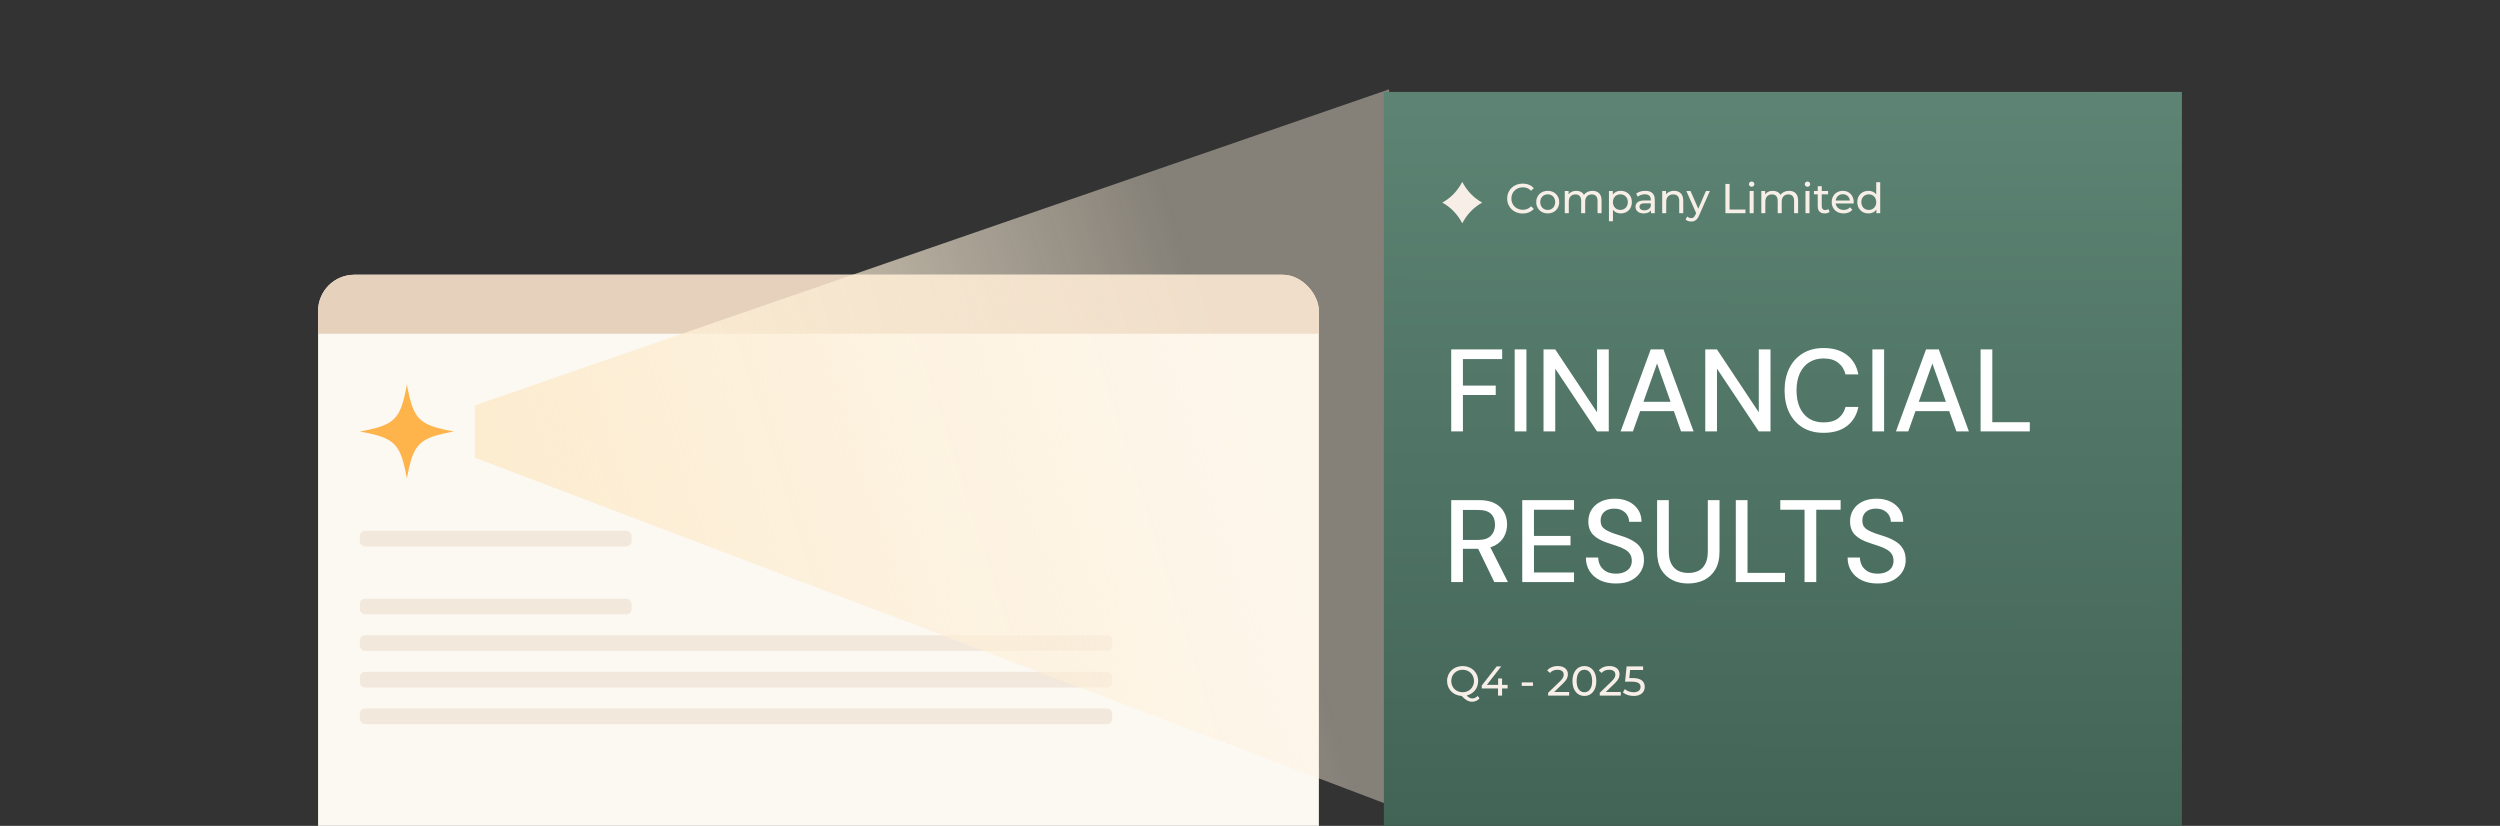 <svg width="448" height="148" viewBox="0 0 448 148" fill="none" xmlns="http://www.w3.org/2000/svg">
<rect x="0" y="0" width="448" height="148" fill="#333333" stroke="none"/>
<g clip-path="url(#clip0_1324_2799)">
<g clip-path="url(#clip1_1324_2799)">
<rect x="57" y="49.237" width="179.344" height="111.414" rx="6.506" fill="#FCF8F2"/>
<rect x="57" y="49.237" width="223.64" height="10.572" fill="#E6D1BC"/>
<rect x="64.49" y="95.113" width="48.685" height="2.809" rx="0.936" fill="#E6D1BC" fill-opacity="0.4"/>
<rect x="64.49" y="107.285" width="48.685" height="2.809" rx="0.936" fill="#E6D1BC" fill-opacity="0.4"/>
<rect x="64.49" y="113.839" width="134.82" height="2.809" rx="0.936" fill="#E6D1BC" fill-opacity="0.4"/>
<rect x="64.49" y="120.393" width="134.82" height="2.809" rx="0.936" fill="#E6D1BC" fill-opacity="0.4"/>
<rect x="64.49" y="126.946" width="134.82" height="2.809" rx="0.936" fill="#E6D1BC" fill-opacity="0.4"/>
<g clip-path="url(#clip2_1324_2799)">
<path d="M72.916 68.898C71.753 75.218 70.81 76.161 64.49 77.325C70.81 78.488 71.753 79.431 72.916 85.751C74.08 79.431 75.023 78.488 81.343 77.325C75.023 76.161 74.08 75.218 72.916 68.898Z" fill="#FFB34B"/>
</g>
</g>
<path d="M248.931 16L85.088 72.643V82.005L248.931 144.266V16Z" fill="url(#paint0_linear_1324_2799)"/>
<g clip-path="url(#clip3_1324_2799)">
<path d="M392.924 14.543H246.066V220.625H392.924V14.543Z" fill="url(#paint1_linear_1324_2799)"/>
<path d="M264.79 124.71L265.142 125.137C264.805 125.534 264.348 125.751 263.824 125.751C263.164 125.751 262.648 125.466 261.914 124.71C260.408 124.627 259.315 123.511 259.315 122.036C259.315 120.5 260.498 119.354 262.108 119.354C263.704 119.354 264.887 120.493 264.887 122.036C264.887 123.339 264.048 124.35 262.827 124.635C263.179 125.009 263.494 125.159 263.831 125.159C264.206 125.159 264.52 125.009 264.79 124.71ZM260.064 122.036C260.064 123.189 260.932 124.051 262.108 124.051C263.269 124.051 264.138 123.189 264.138 122.036C264.138 120.882 263.269 120.021 262.108 120.021C260.932 120.021 260.064 120.882 260.064 122.036ZM270.166 122.725V123.369H269.17V124.657H268.444V123.369H265.53V122.845L268.212 119.414H269.02L266.451 122.725H268.466V121.586H269.17V122.725H270.166ZM272.694 122.912V122.29H274.709V122.912H272.694ZM278.502 124.006H281.191V124.657H277.423V124.148L279.558 122.088C280.112 121.549 280.217 121.219 280.217 120.89C280.217 120.35 279.835 120.021 279.101 120.021C278.539 120.021 278.082 120.201 277.76 120.59L277.251 120.148C277.655 119.646 278.352 119.354 279.168 119.354C280.262 119.354 280.966 119.916 280.966 120.815C280.966 121.324 280.816 121.781 280.105 122.463L278.502 124.006ZM283.927 124.717C282.698 124.717 281.785 123.743 281.785 122.036C281.785 120.328 282.698 119.354 283.927 119.354C285.148 119.354 286.061 120.328 286.061 122.036C286.061 123.743 285.148 124.717 283.927 124.717ZM283.927 124.051C284.743 124.051 285.312 123.376 285.312 122.036C285.312 120.695 284.743 120.021 283.927 120.021C283.103 120.021 282.534 120.695 282.534 122.036C282.534 123.376 283.103 124.051 283.927 124.051ZM287.755 124.006H290.443V124.657H286.676V124.148L288.811 122.088C289.365 121.549 289.47 121.219 289.47 120.89C289.47 120.35 289.088 120.021 288.354 120.021C287.792 120.021 287.335 120.201 287.013 120.59L286.504 120.148C286.908 119.646 287.605 119.354 288.421 119.354C289.515 119.354 290.219 119.916 290.219 120.815C290.219 121.324 290.069 121.781 289.357 122.463L287.755 124.006ZM292.557 121.504C294.123 121.504 294.737 122.156 294.737 123.084C294.737 123.991 294.093 124.717 292.752 124.717C292.01 124.717 291.276 124.477 290.827 124.08L291.172 123.489C291.524 123.818 292.108 124.051 292.745 124.051C293.538 124.051 293.988 123.684 293.988 123.114C293.988 122.523 293.613 122.156 292.4 122.156H291.209L291.486 119.414H294.445V120.066H292.115L291.973 121.504H292.557Z" fill="#F7EEE7"/>
<path d="M272.859 38.262C271.271 38.262 270.088 37.131 270.088 35.581C270.088 34.03 271.271 32.899 272.867 32.899C273.676 32.899 274.38 33.176 274.859 33.716L274.372 34.188C273.968 33.761 273.474 33.566 272.897 33.566C271.713 33.566 270.837 34.42 270.837 35.581C270.837 36.742 271.713 37.596 272.897 37.596C273.474 37.596 273.968 37.393 274.372 36.966L274.859 37.438C274.38 37.977 273.676 38.262 272.859 38.262ZM277.355 38.247C276.164 38.247 275.288 37.401 275.288 36.217C275.288 35.034 276.164 34.195 277.355 34.195C278.546 34.195 279.415 35.034 279.415 36.217C279.415 37.401 278.546 38.247 277.355 38.247ZM277.355 37.618C278.119 37.618 278.688 37.064 278.688 36.217C278.688 35.371 278.119 34.824 277.355 34.824C276.591 34.824 276.014 35.371 276.014 36.217C276.014 37.064 276.591 37.618 277.355 37.618ZM285.375 34.195C286.341 34.195 287 34.749 287 35.918V38.202H286.281V36C286.281 35.221 285.907 34.839 285.255 34.839C284.536 34.839 284.064 35.296 284.064 36.157V38.202H283.345V36C283.345 35.221 282.971 34.839 282.319 34.839C281.6 34.839 281.128 35.296 281.128 36.157V38.202H280.409V34.233H281.098V34.824C281.383 34.42 281.869 34.195 282.469 34.195C283.075 34.195 283.585 34.435 283.847 34.929C284.146 34.48 284.701 34.195 285.375 34.195ZM290.428 34.195C291.589 34.195 292.435 35.004 292.435 36.217C292.435 37.438 291.589 38.247 290.428 38.247C289.866 38.247 289.372 38.03 289.042 37.603V39.655H288.323V34.233H289.012V34.862C289.334 34.42 289.844 34.195 290.428 34.195ZM290.368 37.618C291.132 37.618 291.709 37.064 291.709 36.217C291.709 35.378 291.132 34.824 290.368 34.824C289.611 34.824 289.035 35.378 289.035 36.217C289.035 37.064 289.611 37.618 290.368 37.618ZM294.838 34.195C295.924 34.195 296.538 34.719 296.538 35.805V38.202H295.856V37.678C295.617 38.037 295.175 38.247 294.553 38.247C293.654 38.247 293.085 37.768 293.085 37.079C293.085 36.442 293.497 35.918 294.68 35.918H295.819V35.775C295.819 35.169 295.467 34.817 294.755 34.817C294.283 34.817 293.804 34.981 293.497 35.244L293.197 34.704C293.609 34.375 294.201 34.195 294.838 34.195ZM294.673 37.693C295.212 37.693 295.639 37.446 295.819 36.989V36.434H294.71C293.999 36.434 293.797 36.712 293.797 37.049C293.797 37.446 294.126 37.693 294.673 37.693ZM299.988 34.195C300.954 34.195 301.636 34.749 301.636 35.918V38.202H300.917V36C300.917 35.221 300.527 34.839 299.846 34.839C299.082 34.839 298.588 35.296 298.588 36.157V38.202H297.869V34.233H298.558V34.832C298.85 34.427 299.359 34.195 299.988 34.195ZM305.702 34.233H306.406L304.481 38.599C304.129 39.438 303.672 39.7 303.066 39.7C302.684 39.7 302.294 39.573 302.047 39.333L302.354 38.794C302.549 38.981 302.796 39.086 303.066 39.086C303.41 39.086 303.628 38.929 303.822 38.472L303.95 38.195L302.197 34.233H302.946L304.332 37.408L305.702 34.233ZM309.194 38.202V32.959H309.943V37.55H312.781V38.202H309.194ZM313.896 33.468C313.618 33.468 313.409 33.266 313.409 33.004C313.409 32.742 313.618 32.532 313.896 32.532C314.173 32.532 314.382 32.734 314.382 32.989C314.382 33.259 314.18 33.468 313.896 33.468ZM313.536 38.202V34.233H314.255V38.202H313.536ZM320.594 34.195C321.56 34.195 322.219 34.749 322.219 35.918V38.202H321.5V36C321.5 35.221 321.126 34.839 320.474 34.839C319.755 34.839 319.283 35.296 319.283 36.157V38.202H318.564V36C318.564 35.221 318.19 34.839 317.538 34.839C316.819 34.839 316.347 35.296 316.347 36.157V38.202H315.628V34.233H316.317V34.824C316.602 34.42 317.089 34.195 317.688 34.195C318.294 34.195 318.804 34.435 319.066 34.929C319.365 34.48 319.92 34.195 320.594 34.195ZM323.902 33.468C323.625 33.468 323.415 33.266 323.415 33.004C323.415 32.742 323.625 32.532 323.902 32.532C324.179 32.532 324.389 32.734 324.389 32.989C324.389 33.259 324.186 33.468 323.902 33.468ZM323.542 38.202V34.233H324.261V38.202H323.542ZM327.641 37.453L327.866 37.97C327.649 38.157 327.319 38.247 326.997 38.247C326.196 38.247 325.739 37.805 325.739 37.004V34.824H325.065V34.233H325.739V33.364H326.458V34.233H327.597V34.824H326.458V36.974C326.458 37.401 326.683 37.64 327.08 37.64C327.289 37.64 327.492 37.573 327.641 37.453ZM332.192 36.24C332.192 36.3 332.184 36.39 332.177 36.457H328.956C329.046 37.154 329.607 37.618 330.394 37.618C330.858 37.618 331.248 37.461 331.54 37.139L331.937 37.603C331.577 38.022 331.031 38.247 330.371 38.247C329.091 38.247 328.237 37.401 328.237 36.217C328.237 35.041 329.083 34.195 330.229 34.195C331.375 34.195 332.192 35.019 332.192 36.24ZM330.229 34.802C329.54 34.802 329.031 35.266 328.956 35.94H331.502C331.428 35.274 330.926 34.802 330.229 34.802ZM336.216 32.645H336.935V38.202H336.246V37.573C335.924 38.022 335.414 38.247 334.83 38.247C333.669 38.247 332.823 37.431 332.823 36.217C332.823 35.004 333.669 34.195 334.83 34.195C335.392 34.195 335.886 34.405 336.216 34.832V32.645ZM334.89 37.618C335.647 37.618 336.223 37.064 336.223 36.217C336.223 35.371 335.647 34.824 334.89 34.824C334.126 34.824 333.549 35.371 333.549 36.217C333.549 37.064 334.126 37.618 334.89 37.618Z" fill="#F7EEE7"/>
<path d="M262.038 40.027C262.43 39.257 262.935 38.534 263.556 37.887C264.178 37.24 264.873 36.714 265.613 36.306C264.873 35.899 264.178 35.373 263.556 34.726C262.935 34.079 262.429 33.356 262.038 32.586C261.646 33.356 261.141 34.079 260.52 34.726C259.898 35.373 259.203 35.899 258.463 36.306C259.203 36.714 259.898 37.239 260.52 37.887C261.141 38.534 261.646 39.257 262.038 40.027Z" fill="#F7EEE7"/>
<path d="M260.058 77.311V62.618H269.188V64.34H262.157V69.104H268.034V70.784H262.157V77.311H260.058ZM271.434 77.311V62.618H273.533V77.311H271.434ZM276.6 77.311V62.618H278.699L286.192 73.89V62.618H288.291V77.311H286.192L278.699 66.061V77.311H276.6ZM290.414 77.311L295.808 62.618H298.096L303.491 77.311H301.245L296.942 65.137L292.618 77.311H290.414ZM292.849 73.68L293.436 72.001H300.342L300.93 73.68H292.849ZM305.584 77.311V62.618H307.683L315.176 73.89V62.618H317.275V77.311H315.176L307.683 66.061V77.311H305.584ZM326.787 77.563C325.345 77.563 324.1 77.249 323.05 76.619C322.015 75.975 321.21 75.087 320.636 73.953C320.077 72.806 319.797 71.476 319.797 69.965C319.797 68.468 320.077 67.145 320.636 65.998C321.21 64.85 322.015 63.962 323.05 63.332C324.1 62.688 325.345 62.367 326.787 62.367C328.508 62.367 329.9 62.779 330.964 63.605C332.041 64.431 332.727 65.592 333.021 67.089H330.712C330.502 66.222 330.068 65.529 329.41 65.011C328.767 64.494 327.892 64.235 326.787 64.235C325.793 64.235 324.932 64.466 324.205 64.927C323.477 65.389 322.917 66.047 322.526 66.9C322.134 67.754 321.938 68.776 321.938 69.965C321.938 71.154 322.134 72.183 322.526 73.05C322.917 73.904 323.477 74.562 324.205 75.024C324.932 75.471 325.793 75.695 326.787 75.695C327.892 75.695 328.767 75.45 329.41 74.961C330.068 74.457 330.502 73.778 330.712 72.925H333.021C332.727 74.38 332.041 75.52 330.964 76.346C329.9 77.158 328.508 77.563 326.787 77.563ZM335.532 77.311V62.618H337.631V77.311H335.532ZM339.753 77.311L345.147 62.618H347.435L352.83 77.311H350.584L346.281 65.137L341.957 77.311H339.753ZM342.188 73.68L342.775 72.001H349.681L350.269 73.68H342.188ZM354.923 77.311V62.618H357.022V75.653H363.739V77.311H354.923ZM260.058 104.312V89.618H265.032C266.194 89.618 267.145 89.814 267.887 90.206C268.629 90.598 269.174 91.123 269.524 91.781C269.888 92.424 270.07 93.159 270.07 93.984C270.07 94.768 269.888 95.496 269.524 96.167C269.174 96.825 268.622 97.357 267.866 97.763C267.11 98.154 266.145 98.35 264.969 98.35H262.157V104.312H260.058ZM267.782 104.312L264.613 97.784H266.921L270.217 104.312H267.782ZM262.157 96.755H264.885C265.921 96.755 266.684 96.503 267.173 95.999C267.663 95.482 267.908 94.824 267.908 94.026C267.908 93.215 267.67 92.571 267.194 92.095C266.719 91.62 265.949 91.382 264.885 91.382H262.157V96.755ZM272.787 104.312V89.618H282.065V91.34H274.886V96.041H281.435V97.721H274.886V102.59H282.065V104.312H272.787ZM289.585 104.563C288.508 104.563 287.563 104.374 286.751 103.997C285.94 103.605 285.31 103.059 284.862 102.359C284.415 101.66 284.191 100.841 284.191 99.904H286.395C286.409 100.435 286.535 100.925 286.772 101.373C287.024 101.807 287.381 102.157 287.843 102.422C288.319 102.674 288.899 102.8 289.585 102.8C290.173 102.8 290.677 102.702 291.096 102.506C291.53 102.31 291.859 102.045 292.083 101.709C292.307 101.359 292.419 100.96 292.419 100.512C292.419 99.995 292.3 99.568 292.062 99.232C291.824 98.896 291.502 98.623 291.096 98.413C290.705 98.189 290.243 97.993 289.711 97.826C289.193 97.658 288.648 97.476 288.074 97.28C286.912 96.902 286.045 96.412 285.471 95.811C284.911 95.209 284.631 94.425 284.631 93.46C284.631 92.634 284.827 91.92 285.219 91.319C285.611 90.703 286.157 90.227 286.856 89.891C287.57 89.541 288.41 89.367 289.375 89.367C290.327 89.367 291.159 89.541 291.873 89.891C292.587 90.241 293.146 90.724 293.552 91.34C293.958 91.955 294.161 92.676 294.161 93.502H291.936C291.936 93.124 291.838 92.753 291.642 92.389C291.446 92.025 291.152 91.731 290.761 91.508C290.369 91.27 289.886 91.151 289.312 91.151C288.836 91.137 288.41 91.214 288.032 91.382C287.654 91.55 287.36 91.794 287.15 92.116C286.94 92.438 286.835 92.823 286.835 93.271C286.835 93.719 286.926 94.082 287.108 94.362C287.304 94.628 287.584 94.859 287.948 95.055C288.312 95.251 288.732 95.433 289.207 95.601C289.697 95.755 290.236 95.93 290.824 96.125C291.551 96.363 292.195 96.657 292.755 97.007C293.328 97.343 293.776 97.784 294.098 98.329C294.434 98.861 294.602 99.547 294.602 100.386C294.602 101.114 294.413 101.793 294.035 102.422C293.657 103.052 293.097 103.57 292.356 103.976C291.614 104.367 290.691 104.563 289.585 104.563ZM302.513 104.563C301.478 104.563 300.54 104.361 299.701 103.955C298.861 103.535 298.189 102.905 297.685 102.066C297.196 101.212 296.951 100.128 296.951 98.812V89.618H299.05V98.833C299.05 99.715 299.197 100.442 299.491 101.016C299.784 101.576 300.19 101.996 300.708 102.275C301.24 102.541 301.856 102.674 302.555 102.674C303.269 102.674 303.885 102.541 304.402 102.275C304.92 101.996 305.319 101.576 305.599 101.016C305.893 100.442 306.04 99.715 306.04 98.833V89.618H308.139V98.812C308.139 100.128 307.887 101.212 307.383 102.066C306.879 102.905 306.2 103.535 305.347 103.955C304.493 104.361 303.549 104.563 302.513 104.563ZM311.057 104.312V89.618H313.156V102.653H319.873V104.312H311.057ZM323.375 104.312V91.34H319.03V89.618H329.839V91.34H325.474V104.312H323.375ZM336.485 104.563C335.407 104.563 334.463 104.374 333.651 103.997C332.84 103.605 332.21 103.059 331.762 102.359C331.314 101.66 331.09 100.841 331.09 99.904H333.294C333.308 100.435 333.434 100.925 333.672 101.373C333.924 101.807 334.281 102.157 334.743 102.422C335.218 102.674 335.799 102.8 336.485 102.8C337.073 102.8 337.576 102.702 337.996 102.506C338.43 102.31 338.759 102.045 338.983 101.709C339.207 101.359 339.318 100.96 339.318 100.512C339.318 99.995 339.2 99.568 338.962 99.232C338.724 98.896 338.402 98.623 337.996 98.413C337.604 98.189 337.143 97.993 336.611 97.826C336.093 97.658 335.547 97.476 334.974 97.28C333.812 96.902 332.944 96.412 332.371 95.811C331.811 95.209 331.531 94.425 331.531 93.46C331.531 92.634 331.727 91.92 332.119 91.319C332.511 90.703 333.056 90.227 333.756 89.891C334.47 89.541 335.309 89.367 336.275 89.367C337.226 89.367 338.059 89.541 338.773 89.891C339.486 90.241 340.046 90.724 340.452 91.34C340.858 91.955 341.061 92.676 341.061 93.502H338.836C338.836 93.124 338.738 92.753 338.542 92.389C338.346 92.025 338.052 91.731 337.66 91.508C337.268 91.27 336.786 91.151 336.212 91.151C335.736 91.137 335.309 91.214 334.932 91.382C334.554 91.55 334.26 91.794 334.05 92.116C333.84 92.438 333.735 92.823 333.735 93.271C333.735 93.719 333.826 94.082 334.008 94.362C334.204 94.628 334.484 94.859 334.848 95.055C335.211 95.251 335.631 95.433 336.107 95.601C336.597 95.755 337.136 95.93 337.723 96.125C338.451 96.363 339.095 96.657 339.654 97.007C340.228 97.343 340.676 97.784 340.998 98.329C341.334 98.861 341.501 99.547 341.501 100.386C341.501 101.114 341.313 101.793 340.935 102.422C340.557 103.052 339.997 103.57 339.256 103.976C338.514 104.367 337.59 104.563 336.485 104.563Z" fill="white"/>
</g>
</g>
<defs>
<linearGradient id="paint0_linear_1324_2799" x1="215.226" y1="52.514" x2="93.982" y2="90.9" gradientUnits="userSpaceOnUse">
<stop stop-color="#FFF3DE" stop-opacity="0.4"/>
<stop offset="1" stop-color="#FCECD0"/>
</linearGradient>
<linearGradient id="paint1_linear_1324_2799" x1="319.495" y1="14.543" x2="319.149" y2="173.29" gradientUnits="userSpaceOnUse">
<stop stop-color="#5D8474"/>
<stop offset="1" stop-color="#3D5E51"/>
</linearGradient>
<clipPath id="clip0_1324_2799">
<rect width="448" height="148" fill="white"/>
</clipPath>
<clipPath id="clip1_1324_2799">
<rect x="57" y="49.237" width="179.344" height="111.414" rx="6.506" fill="white"/>
</clipPath>
<clipPath id="clip2_1324_2799">
<rect width="16.852" height="16.852" fill="white" transform="translate(64.49 68.898)"/>
</clipPath>
<clipPath id="clip3_1324_2799">
<rect width="143.005" height="202.23" fill="white" transform="translate(247.994 16.469)"/>
</clipPath>
</defs>
</svg>
